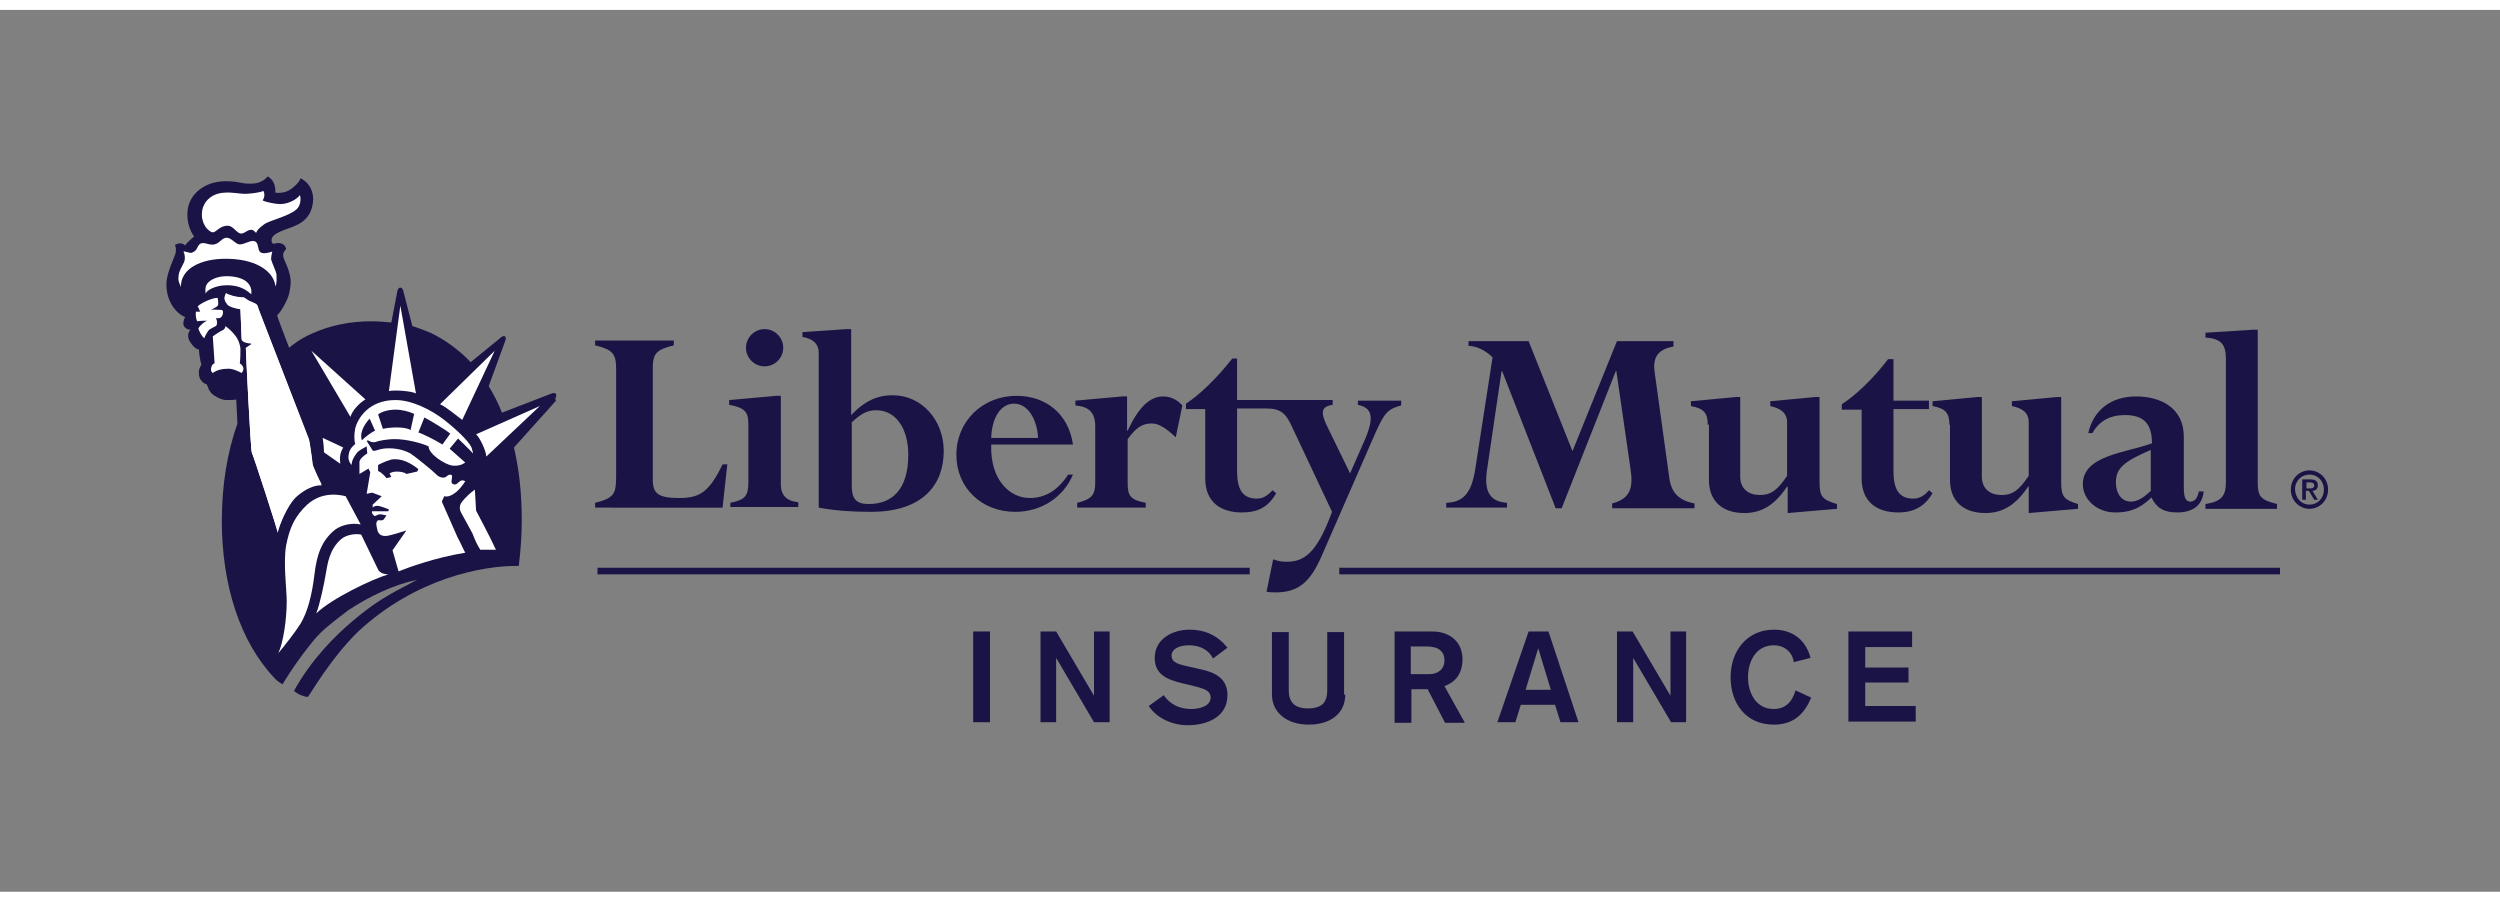 <?xml version="1.0" encoding="utf-8"?>
<!-- Generator: Adobe Illustrator 18.0.0, SVG Export Plug-In . SVG Version: 6.00 Build 0)  -->
<!DOCTYPE svg PUBLIC "-//W3C//DTD SVG 1.1//EN" "http://www.w3.org/Graphics/SVG/1.1/DTD/svg11.dtd">
<svg version="1.1" id="Layer_1" xmlns="http://www.w3.org/2000/svg" xmlns:xlink="http://www.w3.org/1999/xlink" weight="415" height="150"
	 viewBox="0 0 415.9 146.7" enable-background="new 0 0 415.9 146.7" xml:space="preserve">
<rect x="0" y="0" width="415.9" height="146.7" fill="#808080" stroke="none"/>
<g>
	<path fill="#1A1446" d="M108.6,78.2c0,2.3,1,3,4.4,3c3.4,0,5-1,7.2-5.6h0.8l-0.8,7.2H99V82c3.2-0.8,3.5-1.5,3.5-4.5V59.7
		c0-2.5-0.6-3.2-3.5-3.9V55h13.1v0.8c-2.8,0.7-3.5,1.3-3.5,3.7V78.2z"/>
	<path fill="#1A1446" d="M129.9,78.9c0,1.8,0.9,2.8,2.9,3v0.8h-11.3V82c2.4-0.5,3-1.1,3-3.4V69c0-2.2-0.6-2.8-3.2-3.3v-0.8l7.8-0.7
		h0.8V78.9z M127.2,53.1c1.7,0,3.1,1.4,3.1,3.1c0,1.7-1.4,3.1-3.1,3.1c-1.7,0-3.1-1.4-3.1-3.1C124.1,54.5,125.5,53.1,127.2,53.1"/>
	<path fill="#1A1446" d="M141.6,68.7c1.8-1.7,2.8-2.1,4.2-2.1c3.2,0,5.3,3,5.3,7.4c0,5.8-2.7,8.2-6.6,8.2c-2.1,0-2.8-0.9-2.8-3V68.7
		z M141.6,53.1h-0.8l-7.3,0.5v0.8c1.7,0.3,2.7,1.1,2.7,2.7v25.7c2.7,0.5,5.4,0.7,8.7,0.7c8.7,0,12.1-4.6,12.1-10.1
		c0-5.2-3.7-9.3-8.5-9.3c-2.6,0-4.7,1-6.9,3.3V53.1z"/>
	<path fill="#1A1446" d="M164.9,71.2c0.1-3.4,1.6-5.7,3.8-5.7c2.2,0,3.8,2.4,4,5.7H164.9z M178.5,72.3c-0.7-4.9-4.3-8.1-9.4-8.1
		c-5.6,0-10,4.2-10,9.8c0,5.5,4.2,9.5,9.8,9.5c4.3,0,8-2.4,9.6-6.2h-0.8c-1.7,2.6-3.8,3.9-6.4,3.9c-3.3,0-6.6-3-6.4-8.9H178.5z"/>
	<path fill="#1A1446" d="M195.6,71.1c-1.6-1.5-2.8-2.3-4-2.3c-1.6,0-2.6,0.7-4,2.6v7.3c0,2.1,0.4,2.8,3,3.3v0.8h-11.4V82
		c2.4-0.6,3-1.3,3-3.3v-9.4c0-2.3-1-3.3-3.3-3.5v-0.8l7.8-0.7h0.8v5.7h0.1c1.8-3.9,3.7-5.7,5.9-5.7c1.2,0,2.3,0.5,3.2,1.5
		L195.6,71.1z"/>
	<path fill="#1A1446" d="M225.9,64.9v0.8c2.3,0.5,2.8,1.9,1.2,5.7l-2.5,5.7l-3.8-7.8c-1.1-2.3-1.1-3.3,0.9-3.6v-0.8h-10.4h-0.3h-5.2
		V58H205c-2.5,3.2-5.5,6.1-7.7,7.5v0.9h3.2v11.5c0,4.1,2.7,5.7,6.1,5.7c2.7,0,4.4-0.9,5.7-3.2l-0.6-0.5c-0.9,1-1.7,1.4-2.6,1.4
		c-2.5,0-3.3-1.7-3.3-4.6V66.3h4.8c2.6,0,3.4,0.9,4.5,3.4l6.5,13.8c-2.2,5.9-4.1,8.3-7.4,8.3c-0.7,0-1.3,0-2.4-0.4l-1.1,5.4
		c0.7,0.1,1,0.1,1.5,0.1c3.7,0,5.7-1.6,7.6-5.9l9-20.6c1.5-3.3,2-4,4.3-4.6v-0.8H225.9z"/>
	<path fill="#1A1446" d="M277.7,77.8c0.3,2.4,1.5,3.8,4.2,4.3v0.8h-13.7v-0.8c3-0.8,3.6-2.5,3-6.1l-2.3-15.9h-0.1l-9,22.8h-1
		l-8.9-22.8h-0.1l-2.4,16.3c-0.5,3.2,0.1,5.4,3.3,5.6v0.8h-10.1v-0.8c3-0.1,4.3-1.8,4.9-6.1l2.8-18.1c-1.1-1.1-2.6-1.9-4-1.9v-0.8
		h10l7.3,18.3l7.4-18.3h9.4V56c-2.8,0.5-3.5,2-3.1,4.5L277.7,77.8z"/>
	<path fill="#1A1446" d="M284.1,69c0-2-0.7-2.7-2.8-3.1v-0.8l7.4-0.7h0.8v13.2c0,2.1,1.4,3.1,3.3,3.1c1.8,0,2.9-0.8,4.5-3.2v-8.9
		c0-1.5-1-2.3-2.8-2.7v-0.8l7.4-0.7h0.8v14.2c0,2.4,0.5,2.9,2.9,3.6v0.8l-8.2,0.7v-4.4h-0.1c-2,3-4.2,4.4-7.1,4.4
		c-3.7,0-5.9-2-5.9-5.5V69z"/>
	<path fill="#1A1446" d="M309.6,66.5h-3.2v-0.9c2.2-1.4,5.2-4.2,7.7-7.5h0.9v6.9h5.9v1.4h-5.9v10.3c0,2.9,0.8,4.6,3.3,4.6
		c0.9,0,1.8-0.4,2.6-1.4l0.6,0.5c-1.3,2.2-3.1,3.2-5.7,3.2c-3.4,0-6.1-1.6-6.1-5.7V66.5z"/>
	<path fill="#1A1446" d="M324.3,69c0-2-0.7-2.7-2.8-3.1v-0.8l7.4-0.7h0.8v13.2c0,2.1,1.4,3.1,3.3,3.1c1.8,0,2.9-0.8,4.5-3.2v-8.9
		c0-1.5-0.9-2.3-2.8-2.7v-0.8l7.4-0.7h0.8v14.2c0,2.4,0.5,2.9,2.8,3.6v0.8l-8.2,0.7v-4.4h-0.1c-2,3-4.2,4.4-7.1,4.4
		c-3.7,0-5.9-2-5.9-5.5V69z"/>
	<path fill="#1A1446" d="M357.9,79.9c-1.2,1.2-2.3,1.9-3.4,1.9c-1.5,0-2.5-1.3-2.5-3.2c0-2.4,1.4-3.5,5.8-5.4V79.9z M363.3,71
		c0-4.9-4-6.7-7.9-6.7c-4.2,0-7.1,2.2-8,6.1h0.7c1.1-2,2.9-3,5.4-3c3.2,0,4.5,1.5,4.5,4.7c-4.4,1.6-11.5,2-11.5,6.8
		c0,2.6,2.4,4.7,5.4,4.7c2.2,0,3.8-0.5,5.6-2.1l0.4-0.4c0.9,1.8,2.1,2.5,4.3,2.5c2.6,0,4.2-1.2,4.4-3.5h-0.8
		c-0.2,1.1-0.7,1.7-1.4,1.7c-0.8,0-1.1-0.7-1.1-2.4V71z"/>
	<path fill="#1A1446" d="M370.3,58.1c0-2.5-0.8-3.4-3.4-3.6v-0.8l7.9-0.5h0.8v25.4c0,2.4,0.5,2.9,3.2,3.6v0.8h-11.9v-0.8
		c2.6-0.4,3.4-1.3,3.4-3.6V58.1z"/>
	<path fill="#1A1446" d="M92.5,63.9c-0.2-0.3-0.7-0.1-0.7-0.1L83.5,67c-0.6-1.6-1.4-3.1-2.2-4.4l2.7-7.4c0,0,0.3-0.7,0-0.9
		c-0.3-0.2-0.8,0.3-0.8,0.3l-4.9,4c-1.9-2-4.2-3.7-6.7-4.9c-1-0.4-2-0.8-3-1.1l-1.5-5.8c0,0-0.1-0.6-0.5-0.6c-0.4,0-0.5,0.6-0.5,0.6
		l-1,5.2c-1.1-0.1-2.2-0.2-3.3-0.2c-3.7,0-6.9,0.7-9.8,2c-1.2,0.5-2.4,1.2-3.4,2c-0.2,0.1-0.3,0.3-0.5,0.4c-1-2.6-1.8-4.7-2-5.4
		c0.6-0.5,1.7-2.4,2-3.6c0.4-1.8,0.3-2.6-0.1-3.9c-0.3-1-0.9-1.9-0.9-2.5c0-0.5,0.3-0.8,0.5-1c-0.1-0.6-0.5-0.9-1-1
		c-0.5-0.1-0.8,0.1-1.2,0.1c-0.1-0.2-0.3-0.2-0.2-0.8c0.2-1,2.2-1.5,3.7-2.1c2-0.8,3.1-2.2,3.2-4.5c0-1.7-0.9-2.9-2.1-3.5
		c-0.2,0.7-1.2,1.6-1.9,2c-0.7,0.4-1.6,0.5-2.3,0.4c0.1-1.2-0.4-2.3-1.3-2.7c-0.3,0.5-1.4,1.3-3,1.2c-1.6,0-1.7-0.4-4-0.4
		c-3.3,0-6,2-6.3,4.9c-0.2,1.9,0.5,3.5,1.1,4.3c-0.4,0.3-1.4,1.2-1.5,1.5c-0.2-0.3-0.9-0.6-1.7-0.1c0.2,0.4,0.2,0.9,0.1,1.4
		c-0.1,0.5-1.3,2.8-1.5,4.7c-0.2,3.2,1.6,5.3,3.1,5.9c-0.3,0.5-0.4,1.1-0.2,1.5c0.2,0.3,0.5,0.6,1.1,0.6c-0.4,0.4-0.5,1-0.3,1.6
		c0.3,0.7,1.1,1.7,1.7,1.7c0,0.6,0.2,1.9,0.4,2.5c-0.2,0.4-0.5,0.8-0.4,1.6c0,0.8,0.6,1.5,1.3,1.7c0.2,0.4,0.3,0.9,0.5,1.1
		c0.2,0.3,0.4,0.6,1,0.9c0.5,0.3,1.1,0.6,1.8,0.6c0.7,0,1.3,0,1.6-0.1c0,0.2,0.1,2,0.2,4c-1.7,4.8-2.6,10.3-2.6,16.2v0
		c0,10.6,3,20.1,8.8,26.2c0,0,0.3,0.4,1.3,1c0,0,1.8-3.1,4.6-6.6c0.7-0.9,1.5-1.8,2.4-2.6c1.4-1.2,2.7-2.2,3.9-3.1
		c3.6-2.4,7.7-4.3,11.5-5.1c-4.4,2.3-6.8,3.5-10.9,7c-2.6,2.2-6.7,6.2-9.6,11.5c0.6,0.5,1.4,0.9,2.3,1c0.6-0.7,3.7-6.3,8.4-10.9
		c9.6-8.9,20.8-11,26.7-10.9c0.3-2.4,0.5-5,0.5-7.6c0-4.3-0.4-8.3-1.3-12.1l7-7.8C92.2,64.7,92.7,64.2,92.5,63.9"/>
	<path fill="#FFFFFF" d="M40.2,60.4c-0.4-0.2-1.5-0.8-2.4-0.7c-0.9,0-1.7,0.2-2.4,0.7c-0.3-0.2-0.4-0.6-0.2-1.1
		c0.2-0.5,0.5-0.5,0.5-0.5l-0.3-4.5c0,0,1.3-0.9,1.6-1c0.3-0.1,0.5-0.4,0.5-0.7c0.6,0.4,1.4,1.2,1.8,1.8c0.4,0.6,0.6,1.2,0.7,1.9
		c0,0.7,0,1.6-0.1,2.5c0.3,0.2,0.5,0.4,0.6,0.8C40.5,60,40.4,60.1,40.2,60.4"/>
	<path fill="#FFFFFF" d="M80.9,74.3c0-0.9-1.1-3.2-1.7-3.7l10.6-4.7L80.9,74.3z"/>
	<path fill="#FFFFFF" d="M51.8,56.7l9,8.1c-0.9,0.5-2.2,1.8-2.5,2.9L51.8,56.7z"/>
	<path fill="#FFFFFF" d="M57.1,72.8c-0.3,0.5-0.4,0.8-0.5,1.3c-0.1,0.6,0,0.9,0,1.4l-2.7-1.9c0-0.6-0.1-1.7-0.2-2.2
		c0-0.1,0-0.2,0-0.2L57.1,72.8z"/>
	<path fill="#FFFFFF" d="M41.9,73.6c-0.2-0.3-1-16.8-1-17.4l0.9-0.6v-0.2c-0.6,0-1.4-0.3-1.6-0.7L40,49.7c-0.9-0.1-1.8-0.4-2.1-0.7
		c-0.4-0.4-0.8-0.9-0.3-1.9c0.4,0.3,1.7,0.7,2.9,0.7c0.2,0,0.7,0.5,1,0.6c0.3,0.1,0.9,0.4,1.1,0.5c0.2,0.1,0.4,0.6,0.4,0.8
		c0.1,0.2,8.3,21.5,8.4,21.7c0.1,0.2,0.6,3.8,0.6,4.1c0,0.3,1.3,3.1,1.5,3.4c-1.1,0-2.9,0.6-4.3,2c-1.4,1.4-2.7,4.5-3,5.9
		C46.1,86.2,42.1,73.9,41.9,73.6"/>
	<path fill="#FFFFFF" d="M52.3,94c-0.4,3.3-1.1,6.1-2.3,8.1c-0.8,1.3-2.9,4-3.7,4.9c0.8-1.6,1.4-5.6,1.4-8.6c0-2-0.6-6.4-0.1-9.3
		c0.6-3.1,1.5-4.9,3.5-6.8c1.1-1,3.2-2.2,6.4-1.4l2.5,4.7c-1.3-0.3-3.1,0-4.3,0.9C53.5,88.3,52.7,90.6,52.3,94"/>
	<path fill="#FFFFFF" d="M52.6,100.4c0.6-1.4,1.4-5.3,1.6-6.6c0.3-1.7,0.6-4.1,2.6-5.8c1-0.8,2.6-0.9,3.3-0.7l2.8,5.8
		c0.3,0.6,1.1,0.8,1.7,0.8C61.9,94.7,55.2,97.9,52.6,100.4"/>
	<path fill="#FFFFFF" d="M76.8,81.9c-0.5,0.7-0.3,1.4,0,1.9c0.3,0.5,1.8,3.3,1.8,3.3c0.5,1.3,0.8,1.9,1.3,2.7c0.8,0,1.7,0,2.6,0
		c-1-2.2-3.3-6.5-3.3-6.5l-0.2-3.5C78.4,80.2,77.3,81.2,76.8,81.9"/>
	<path fill="#FFFFFF" d="M64.7,63.4c1.1-0.2,3.7,0,4.5,0.4l-2.6-14.6L64.7,63.4z"/>
	<path fill="#FFFFFF" d="M43,49.8c-0.1-0.2-0.2-0.7-0.4-0.8c-0.3-0.1-0.8-0.4-1.1-0.5c-0.3-0.1-0.8-0.6-1-0.6
		c-1.1,0-2.4-0.4-2.9-0.7c-0.5,0.9-0.1,1.4,0.3,1.9c0.3,0.3,1.3,0.6,2.1,0.7l0.2,5.1c0.2,0.4,1,0.6,1.6,0.6v0.2l-0.9,0.6
		c0,0.6,0.8,17.1,1,17.4c0.2,0.3,4.2,12.6,4.3,13.3c0.3-1.4,1.6-4.5,3-5.9c1.5-1.4,3.2-2.1,4.3-2c-0.2-0.3-1.5-3.1-1.5-3.4
		c0-0.3-0.5-3.8-0.6-4.1C51.3,71.3,43.1,50.1,43,49.8"/>
	<path fill="#FFFFFF" d="M37.8,45.8c2.3,0,3.4,1,4,1.5c0.1-0.8-0.1-1.5-0.8-2.1c-0.6-0.5-1.7-0.9-3.3-0.9c-1.1,0-2.2,0.3-2.9,0.9
		c-0.6,0.5-0.7,1.1-0.6,2C34.4,46.6,35.9,45.8,37.8,45.8"/>
	<path fill="#FFFFFF" d="M33.6,33.7c-0.1,0.9,0.2,1.8,0.6,2.4c0.2,0.3,0.8,0.9,1.2,0.9c0.6,0,1.1-1.1,2.5-1.1c0.9,0,1.5,1.3,2.2,1.3
		c0.6,0,0.9-0.5,1.5-0.6c0.5-0.1,0.7,0.2,1,0.5c0.2-0.5,0.5-0.8,1.3-1.4c0.9-0.7,4-1.3,5.4-2.5c0.7-0.6,0.8-1.7,0.6-2.4
		c-0.5,0.7-1.9,1.5-3.3,1.5c-0.7,0-2.3-0.3-2.9-0.6c0.3-0.5,0.4-1.1,0.1-1.6c-0.4,0.3-2.4,0.5-3.1,0.5c-0.7,0-2.2-0.3-3.3-0.2
		C34.9,30.5,33.7,32.2,33.6,33.7"/>
	<path fill="#FFFFFF" d="M37.9,41.4c5.4,0.1,7.8,2.6,7.9,4.6c0.3-0.6,0.2-1.2,0.2-1.9c0-0.5-0.8-2.1-0.9-2.6c0-0.5,0.1-0.9,0.2-1.3
		c-0.3,0.1-1.5,0.5-2,0.1c-0.5-0.4-0.2-1.5-0.9-1.8c-0.7-0.3-1.8,0.6-2.6,0.5c-0.7-0.1-1.3-1.1-2.1-1.1c-0.8,0-1.1,0.9-2,1.1
		c-0.7,0.2-1.6-0.3-2-0.2c-0.5,0-0.7,0.4-0.9,0.8c-0.2,0.4-0.4,0.6-0.9,0.8c-0.4,0.1-1.1-0.3-1.4-0.2c0.2,0.2,0.4,1.2,0.1,1.8
		c-0.3,0.7-0.9,1.5-0.9,2.4c-0.1,0.8,0.2,1.1,0.4,1.7C30,43.2,33.2,41.3,37.9,41.4"/>
	<path fill="#FFFFFF" d="M34.5,51.7c-0.4,0.1-1.2,0.7-1.5,1.3c0.1,0.4,0.6,1.4,1,1.6c0.1-0.4,0.6-1.2,0.8-1.4
		c0.3-0.2,0.7-0.4,0.9-0.5c0.3-0.1,0.4-0.3,0.4-0.6c0-0.3,0-0.5-0.2-0.8c0.3,0,0.8,0,0.9-0.2c0.2-0.2,0.3-0.5,0.3-0.8
		c0-0.3-0.1-0.4-0.4-0.4c-0.3,0-1.2-0.1-1.6,0c0,0,0.7-0.4,0.9-0.5c0.2-0.1,0.3-0.3,0.3-0.5c0-0.2,0-0.6-0.1-1c-1,0-2.8,0.9-3.3,1.4
		l0.4,0.9l-0.7,0c-0.1,0.5,0,1.2,0.2,1.6C33.4,51.7,34.1,51.7,34.5,51.7"/>
	<path fill="#FFFFFF" d="M78.5,73c-0.1-0.7-1.8-2.6-4.6-4.8c-2.2-1.7-5.4-3.3-8.1-3.3c-4.5,0-6.3,3.1-6.7,4.7c-0.2,1-0.2,2,0,2.6
		c-0.7,0.6-1,1.1-1.1,1.8c-0.1,0.5,0,1.2,0.5,1.7c0-0.7,0.4-1.4,0.8-1.9c0.4-0.6,1.1-0.8,1.7-1.2l0.1,1.2c-0.6,0.3-1.3,1-1.3,1.4
		l0,2l1.5-0.9l0.3,0.6l-0.6,3.6l0.9-0.2l1.6,0.6L62,82.3v0.5c0,0,0.2-0.3,0.8-0.3c0.5,0,1.9,0.6,1.9,0.6l-0.1,0.3H64h-2.1
		c-0.1,0.4,0.2,0.6,0.4,0.8c0.4-0.1,0.7-0.3,0.9-0.3c0.2,0,0.7,0.1,1.1,0.2l-0.5,0.7c0,0-0.3,0.2-0.7,0.1c-0.3-0.1-0.5,0.3-0.5,0.6
		c0,0.3,0.2,1.1,0.2,1.1c0.3,1.1,1.4,0.9,1.6,0.9c0.7-0.1,3.2-0.9,3.2-0.9l-2.3,3.3l1,3.5c1.5-0.6,6.1-2.3,11.1-3.1
		c-0.5-0.9-0.6-1.3-1.3-2.6l-2.6-5.9l0.4-0.9c0.6,0.2,1.4-0.2,2-0.7c0.6-0.5,1.2-1.3,1.5-1.8c-0.4-0.2-0.7-0.2-1,0.1
		c-0.3,0.2-0.5,0.6-1,0.4c-0.5-0.2-0.2-0.7-0.2-1.2c0.1-0.5-0.5-0.5-0.9-0.1c-0.4,0.4-1.3,0.2-1.8-0.4c-0.6-0.6-3.3-2.8-4.2-3.4
		c-1.4-0.8-3.3-1-4.6-0.8c-0.8,0.1-1.4,0.5-1.7,0.3l-1-1.6l0.2-0.1c0.4,0.2,0.7,0.4,1.2,0.3c0.5-0.2,1.9-0.5,3.3-0.5
		c2,0,4.5,0.7,5.6,1.2c0,1.3,2.7,3,3.9,3.2c1,0.1,1.6-0.1,2.2-0.5l-2.6-2.3l1.4-1.7c0,0,2.2,2.1,2.5,2.5
		C78.7,73.7,78.6,73.3,78.5,73 M62.9,75.7c0,0,1.1-0.6,2.2-0.9c1.6-0.3,3.3,0.6,4.5,1.6l-0.2,0.4l-1.8,0.4c-0.3-0.3-1-0.4-1.7-0.4
		c-0.6,0-1.1,0.3-1.1,0.3l0.3,0.6l-0.8,0.2c-0.4-0.5-0.9-1-1.4-1.2V75.7z M60.2,71.6c-0.5-1.5,0.8-3.1,1.3-3.6l0.9,2
		C61.7,70.3,60.7,71.1,60.2,71.6 M68.3,69.9c-0.8-0.6-3.5-0.5-4.6-0.2l-0.8-2.4c0.6-0.5,1.8-0.8,2.9-0.8c1.1,0,2.2,0.3,3.1,0.7
		L68.3,69.9z M73.6,72.3c-1.1-0.7-3.3-1.8-4-2l1-2.5c0.8,0.4,3.8,2.2,4.3,2.7L73.6,72.3z"/>
	<path fill="#FFFFFF" d="M73.2,65.6c1,0.4,3.1,2.2,3.7,2.6l5.4-11.5L73.2,65.6z"/>
	<path fill="#1A1446" d="M384.2,76.6c1.6,0,3.1,1.3,3.1,3.2c0,1.9-1.5,3.2-3.1,3.2c-1.6,0-3.1-1.3-3.1-3.2
		C381.1,77.9,382.6,76.6,384.2,76.6 M384.2,82.3c1.3,0,2.4-1,2.4-2.5c0-1.5-1.1-2.5-2.4-2.5c-1.3,0-2.4,1-2.4,2.5
		C381.9,81.3,382.9,82.3,384.2,82.3 M383,78.1h1.3c0.9,0,1.3,0.3,1.3,1c0,0.6-0.4,0.9-0.9,0.9l0.9,1.5H385l-0.9-1.5h-0.5v1.5H383
		V78.1z M383.7,79.6h0.6c0.4,0,0.7-0.1,0.7-0.5c0-0.4-0.4-0.5-0.7-0.5h-0.6V79.6z"/>
	<rect x="99.4" y="92.8" fill="#1A1446" width="108.5" height="1.1"/>
	<rect x="222.8" y="92.8" fill="#1A1446" width="156.5" height="1.1"/>
	<g>
		<path fill="#1A1446" d="M161.9,103.4h2.8v15.1h-2.8V103.4z"/>
		<path fill="#1A1446" d="M173.1,103.4h2.6l6.3,10.7h0v-10.7h2.6v15.1h-2.6l-6.3-10.7h0v10.7h-2.6V103.4z"/>
		<path fill="#1A1446" d="M193.6,114c1.1,1.6,2.7,2.3,4.6,2.3c1.4,0,3.2-0.5,3.2-1.9c0-1.2-1.1-1.5-3.1-2l-1.7-0.4
			c-2.4-0.6-4.5-1.4-4.5-4.2c0-3.2,3-4.7,5.8-4.7c2.6,0,4.7,1,6.3,3l-2.4,1.8c-0.7-1.4-2.1-2.2-4-2.2c-1.6,0-2.9,0.6-2.9,1.7
			c0,1.3,1.4,1.5,3.1,1.9l1.8,0.4c2.2,0.5,4.4,1.4,4.4,4.3c0,3.7-3.5,5-6.6,5c-2.5,0-5.1-1.1-6.5-3.2L193.6,114z"/>
		<path fill="#1A1446" d="M223.8,113.9c0,3.1-2.4,5-6.1,5c-3.6,0-6.1-2-6.1-5v-10.4h2.8v9.7c0,1.8,0.8,3,3.2,3c2.5,0,3.2-1.2,3.2-3
			v-9.7h2.8V113.9z"/>
		<path fill="#1A1446" d="M231.9,103.4h6.3c3.2,0,5.1,1.9,5.1,4.6c0,3.4-2.3,4.2-3,4.5l3.4,6.1h-3.3l-2.9-5.6h-2.7v5.6h-2.8V103.4z
			 M234.7,110.5h3.1c1.4,0,2.5-0.8,2.5-2.3c0-1.4-0.9-2.3-2.9-2.3h-2.7V110.5z"/>
		<path fill="#1A1446" d="M254.3,103.4h3.3l5,15.1h-3l-0.9-2.9h-5.7l-0.9,2.9h-3L254.3,103.4z M255.9,106.2L255.9,106.2l-2.1,6.9
			h4.2L255.9,106.2z"/>
		<path fill="#1A1446" d="M269,103.4h2.6l6.3,10.7h0v-10.7h2.6v15.1H278l-6.3-10.7h0v10.7H269V103.4z"/>
		<path fill="#1A1446" d="M298.4,108.5c-0.2-1.7-1.6-2.8-3.3-2.8c-3,0-4.3,2.7-4.3,5.3c0,2.6,1.3,5.3,4.3,5.3c2,0,3.1-1.3,3.6-3.1
			l2.6,1.2c-1.2,3-3.2,4.5-6.2,4.5c-4.8,0-7.2-3.7-7.2-7.9c0-4.3,2.7-7.9,7.2-7.9c3,0,5.3,1.6,6.1,4.7L298.4,108.5z"/>
		<path fill="#1A1446" d="M307.4,103.4h10.7v2.6h-7.8v3.4h7.2v2.5h-7.2v3.9h8.4v2.6h-11.2V103.4z"/>
	</g>
</g>
</svg>
